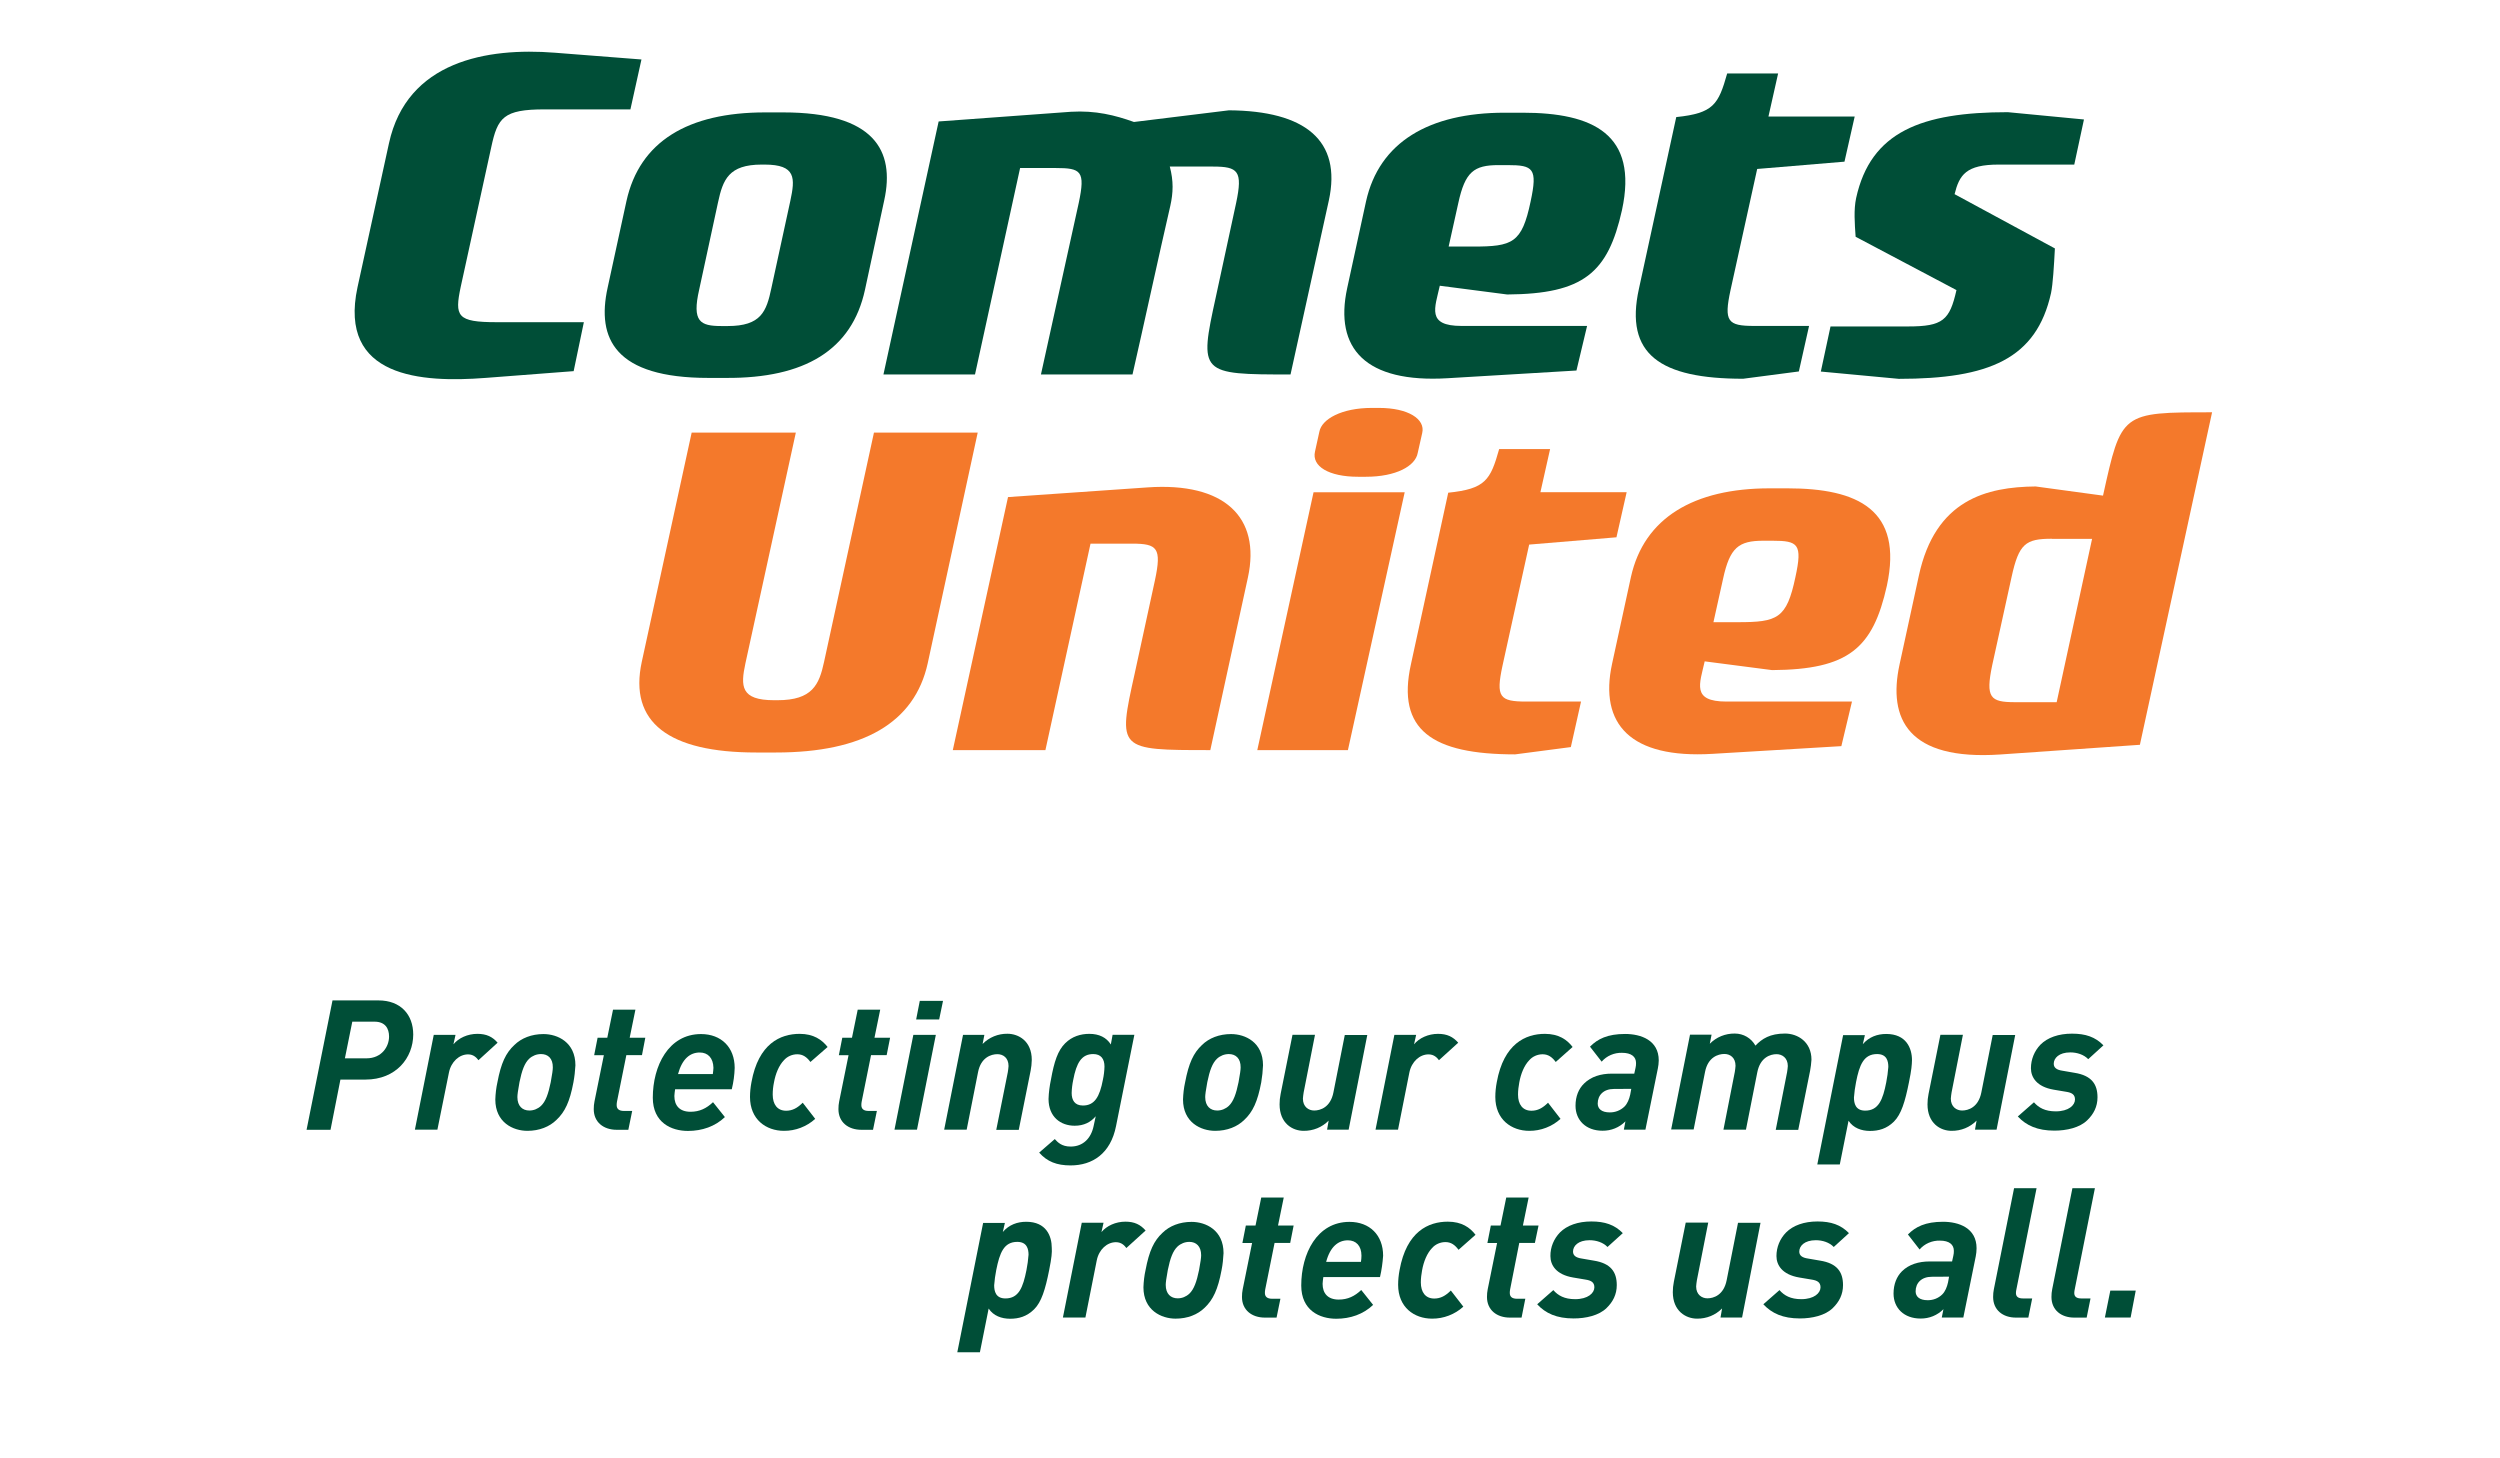 <?xml version="1.0" encoding="utf-8"?>
<!-- Generator: Adobe Illustrator 24.1.2, SVG Export Plug-In . SVG Version: 6.00 Build 0)  -->
<svg version="1.1" id="Layer_1" xmlns="http://www.w3.org/2000/svg" xmlns:xlink="http://www.w3.org/1999/xlink" x="0px" y="0px"
	 viewBox="0 0 2400 1400" style="enable-background:new 0 0 2400 1400;" xml:space="preserve">
<style type="text/css">
	.st0{fill:#004E37;}
	.st1{fill:#F4792B;}
</style>
<path class="st0" d="M605.2,105h-82.4c-39.6,0-45.1,7.9-51.2,36.3l-29.3,134c-6,28.4-3.7,34,34.4,34h83.8l-9.8,47l-84.7,6.5
	c-61,4.7-141.5,0-122.8-87l30.2-138.2c17.2-79.1,94.5-92.1,159.1-87l83.3,6.5L605.2,105z"/>
<path class="st0" d="M830.4,278.1c-12.6,58.2-58.2,85.1-133.1,84.7h-17.2c-89.8,0-107.5-37.7-96.8-86.5l18.1-83.3
	c12.6-57.2,59.1-85.1,133.1-85.1h17.2c87.9,0,107.5,36.8,97.2,84.2L830.4,278.1z M758.7,192.9c4.7-21.9,5.6-34.9-24.7-34.9h-2.8
	c-31.6,0-37.2,14.4-41.9,36.3l-18.1,83.8c-7,30.7,0.9,34.9,21.4,34.9h6c32.1,0,37.2-14,41.9-36.3L758.7,192.9z"/>
<path class="st0" d="M1238.9,359.5c-87,0-87.9-0.5-71.7-74.4l19.5-90.3c6.5-30.7,1.9-34.9-22.3-34.9H1123c3.7,14,3.3,25.1,0.5,37.7
	c-9.8,42.3-26.5,119.1-36.3,161.9h-87.9l36.3-164.7c6.5-30.7,2.3-33.5-22.3-33.5h-34L936,359.5h-87.9l53-242.9l127-9.3
	c23.7-1.4,42.3,3.3,60.5,9.8l91.2-11.2c73.1,0.5,108.4,28.8,95.9,86.5L1238.9,359.5z"/>
<path class="st0" d="M1446.9,282.7l-64.7-8.4c-4.7,21.4-13,38.6,20.9,38.6h120.5l-10.2,42.8l-123.8,7.4
	c-78.6,4.7-108.9-28.4-96.3-86.5l18.1-83.3c12.6-56.8,60.5-85.1,133.1-85.1h17.2c67.5,0,111.2,20.5,95.4,93.5
	C1543.7,261.8,1520.4,282.2,1446.9,282.7z M1447.4,158.5h-8.8c-23.7,0-32.1,6.5-38.6,36.3l-9.3,41.9h23.3c38.2,0,47-3.3,55.4-43.3
	C1476.2,161.7,1472,158.5,1447.4,158.5L1447.4,158.5z"/>
<path class="st0" d="M1770.7,155.2l-83.8,7l-25.6,116.3c-6.5,30.2-2.8,34.4,22.8,34.4h52.6l-9.8,43.7l-53.5,7
	c-79.6,0-114-23.3-100-86.5l35.8-164.7c35.8-3.7,40.5-12.1,48.9-41.9h48.9l-9.3,41.4h82.8L1770.7,155.2z"/>
<path class="st0" d="M1991.3,158h-72.6c-31.2,0-37.7,9.8-42.3,28.4l96.3,52.1c-0.9,17.2-1.9,34-3.7,42.8
	c-14,63.3-59.6,82.4-146.1,82.4l-74.9-7l9.3-43.3h74.4c33.5,0,40-6,46.5-34.9l-96.8-51.2c-0.9-12.6-1.9-26.1,0.5-37.2
	c14-63.7,62.8-82.4,145.6-82.4l73.1,7L1991.3,158z"/>
<path class="st1" d="M890.6,636.8c-12.6,57.2-62.3,85.6-145.6,85.6h-19.1c-83.8,0-122.4-28.8-109.8-87L664,415.3h100l-48.4,221.5
	c-4.7,21.9-4.7,35.4,27.5,35.4h3.3c33.5,0,40-14.9,44.7-36.8L839,415.3h99.6L890.6,636.8z"/>
<path class="st1" d="M1161.9,720.1c-88.9,0-88.9,0-72.6-73.5l19.5-89.8c6.5-30.7,2.3-34.9-21.9-34.9h-40l-43.3,198.2h-88.9l53-242.9
	l134-9.3c73.5-5.1,108.9,28.4,96.3,86.5L1161.9,720.1z"/>
<path class="st1" d="M1294,720.1h-87l54-247.5h87.5L1294,720.1z M1361,434.9c-2.3,12.6-20.9,22.8-49.8,22.8h-7.4
	c-28.4,0-44.7-10.2-41.4-24.2l4.2-19.1c2.3-12.1,21.4-22.8,50.3-22.8h7c27.9,0,44.7,10.7,41.4,24.2L1361,434.9z"/>
<path class="st1" d="M1551.8,515.8l-83.8,7l-25.6,116.3c-6.5,30.2-2.8,34.4,22.8,34.4h52.6l-9.8,43.7l-53.5,7
	c-79.6,0-114-23.3-100-86.5l35.8-164.7c35.8-3.7,40.5-12.1,48.9-41.9h48.9l-9.3,41.4h82.8L1551.8,515.8z"/>
<path class="st1" d="M1701.2,643.3l-64.7-8.4c-4.7,21.4-13,38.6,20.9,38.6h120.5l-10.2,42.8l-123.8,7.4
	c-78.6,4.7-108.9-28.4-96.3-86.5l18.1-83.3c12.6-56.8,60.5-85.1,133.1-85.1h17.2c67.5,0,111.2,20.5,95.4,93.5
	C1798,622.4,1774.7,642.8,1701.2,643.3z M1701.6,519.1h-8.8c-23.7,0-32.1,6.5-38.6,36.3l-9.3,41.9h23.3c38.2,0,47-3.3,55.4-43.3
	C1730.5,522.3,1726.3,519.1,1701.6,519.1L1701.6,519.1z"/>
<path class="st1" d="M2054.3,715l-134,9.3c-88.9,6-107.9-34.4-96.8-86.1l18.6-85.6c15.8-73.1,65.1-85.1,112.1-85.6l64.7,8.8
	c17.7-80,17.2-80,104.7-80L2054.3,715z M1969.7,517.2c-25.1,0-31.6,4.7-38.6,36.8l-18.6,84.7c-6.5,31.2-1.9,35.4,21.9,35.4h40
	l34-156.8H1969.7z"/>
<path class="st0" d="M350.8,1036.4h-24l-9.5,48.2h-23l24.9-124.2h44.2c21.1,0,33.3,13.5,33.3,32.8
	C396.6,1015.3,380.5,1036.4,350.8,1036.4z M359.5,980.8h-21.3l-7.1,35.2h20.6c15,0,21.8-11.5,21.8-20.9
	C373.5,987.2,369.7,980.8,359.5,980.8L359.5,980.8z"/>
<path class="st0" d="M459.3,1017.8c-1.5-2-4.4-5.6-9.9-5.6c-8.5,0-16.3,7-18.4,17.4l-11.1,54.9h-21.6l18.1-91h20.9l-2,9
	c5-6,13.6-10,23-10c8.7,0,14.5,2.8,19.4,8.5L459.3,1017.8z"/>
<path class="st0" d="M550.5,1039c-3.5,18.6-8.1,28.4-16.3,36.1c-6.7,6.6-16.5,10.5-27.9,10.5c-13.7,0-30.8-8-30.8-30.1
	c0.2-5.5,0.8-11.1,2-16.4c3.5-18.6,8.1-28.3,16.3-35.9c6.7-6.6,16.5-10.5,27.9-10.5c13.7,0,30.7,7.9,30.7,30
	C552.1,1028.1,551.5,1033.6,550.5,1039z M519.4,1011.9c-4.2,0-8.3,1.6-11.4,4.5c-4.4,4.2-7,11.2-9.3,22.5c-1.5,8.1-2,12.2-2,14.3
	c0,8.7,4.9,12.9,11.5,12.9c4.2,0,8.1-1.6,11.2-4.5c4.4-4.2,7-11.4,9.3-22.7c1.5-8.1,2-12,2-14.2
	C530.8,1016.1,526.1,1011.9,519.4,1011.9L519.4,1011.9z"/>
<path class="st0" d="M616.3,1012.9h-15l-9,44.7c-0.2,1-0.3,2.2-0.3,3.3c0,3.7,2.3,5.6,7,5.6h7.9l-3.7,18.1H592
	c-12.6,0-22-7.3-22-19.8c0-2.6,0.2-5,0.7-7.4l9-44.4h-9.3l3.3-16.8h9.3l5.5-26.9h21.5l-5.5,26.9h15L616.3,1012.9z"/>
<path class="st0" d="M702.5,1045.7h-54.4c-0.3,2.1-0.6,4.3-0.7,6.5c0,9,4.9,15.1,15.5,15.1c8.7,0,15.4-3.3,21.6-9.2l11.4,14.3
	c-9.4,9-21.9,13.3-35.5,13.3c-15.9,0-33.7-8-33.7-31.9c0-30.5,15-61.1,46.3-61.1c19.4,0,32.3,12.7,32.3,32.5
	C705.1,1031.9,704.2,1038.8,702.5,1045.7z M671.8,1010.4c-9.3,0-16.9,6-20.9,20.7h33.4c0.3-2,0.5-4.1,0.6-6
	C684.7,1015.7,679.6,1010.4,671.8,1010.4L671.8,1010.4z"/>
<path class="st0" d="M778,1019.5c-3.5-4.7-7.2-7.4-12.6-7.4c-4.9,0-9.7,2.1-12.9,5.8c-4.7,4.9-8,12.8-9.5,21.3
	c-0.8,3.8-1.2,7.7-1.2,11.6c0,9.5,4.5,15.5,12.9,15.5c6,0,10.8-2.6,15.9-7.7l12,15.5c-8.1,7.4-19,11.6-30,11.5
	c-17.2,0-32.6-10.9-32.6-32.5c0-4.8,0.5-9.4,1.4-14.2c6.7-37,27.7-46.4,46.3-46.4c13.3,0,21.3,5.6,26.8,12.6L778,1019.5z"/>
<path class="st0" d="M851.2,1012.9h-15l-9,44.7c-0.2,1-0.3,2.2-0.3,3.3c0,3.7,2.3,5.6,7,5.6h7.9l-3.7,18.1h-11.2
	c-12.6,0-22-7.3-22-19.8c0-2.6,0.2-5,0.7-7.4l9-44.4h-9.3l3.3-16.8h9.3l5.5-26.9h21.6l-5.5,26.9h15L851.2,1012.9z"/>
<path class="st0" d="M880.3,1084.5h-21.6l18.1-91h21.6L880.3,1084.5z M901.6,978.7h-22.1l3.5-17.9h22.3L901.6,978.7z"/>
<path class="st0" d="M989.4,1027.9l-11.4,56.8h-21.6l11.1-55.4c0.3-2,0.6-4,0.7-5.9c0-7.9-5.2-11.4-10.7-11.4
	c-6,0-15.9,3.1-18.6,17.4l-10.9,55.1h-21.6l18.1-91H945l-1.7,8.7c6.3-6.4,14.9-9.9,23.8-9.8c10.7,0,23.4,7,23.4,25.1
	C990.4,1021.1,990.1,1024.5,989.4,1027.9z"/>
<path class="st0" d="M1071.4,1081c-5.2,26.5-22.7,37.8-43.6,37.8c-13.3,0-22.5-3.6-30.2-12.3l15-13c2.8,3.1,6.6,7.2,15.2,7.2
	c12,0,19.7-8,22.1-19.8l2-9.3c-4.7,5.6-11.2,9.1-20.2,9.1c-13.5,0-25.1-8.5-25.1-25.7c0.2-6.2,1-12.4,2.3-18.5
	c3.1-17.4,6.6-27.9,13.6-34.9c6.7-6.7,15-9.1,23.3-9.1c9.4,0,16.4,3.5,20.6,10.2l1.7-9.3h20.9L1071.4,1081z M1049.5,1011.9
	c-11.2,0-16.1,8.4-19.2,24.8c-0.9,4.2-1.4,8.4-1.5,12.6c0,6.7,2.8,12,10.8,12c11.2,0,16.1-8.4,19.2-24.8c0.9-4.2,1.4-8.4,1.5-12.6
	C1060.3,1016.5,1056.9,1011.9,1049.5,1011.9L1049.5,1011.9z"/>
<path class="st0" d="M1210.8,1039c-3.5,18.6-8.1,28.4-16.3,36.1c-6.7,6.6-16.5,10.5-27.9,10.5c-13.7,0-30.9-8-30.9-30.1
	c0.2-5.5,0.8-11.1,2-16.4c3.5-18.6,8.1-28.3,16.2-35.9c6.7-6.6,16.5-10.5,27.9-10.5c13.7,0,30.7,7.9,30.7,30
	C1212.3,1028.1,1211.7,1033.6,1210.8,1039z M1179.7,1011.9c-4.2,0-8.3,1.6-11.4,4.5c-4.4,4.2-7,11.2-9.3,22.5
	c-1.5,8.1-2,12.2-2,14.3c0,8.7,4.9,12.9,11.5,12.9c4.2,0,8.1-1.6,11.2-4.5c4.4-4.2,7-11.4,9.3-22.7c1.5-8.1,2-12,2-14.2
	C1191.1,1016.1,1186.3,1011.9,1179.7,1011.9z"/>
<path class="st0" d="M1294.7,1084.5H1274l1.5-8.7c-6.3,6.4-14.9,9.9-24,9.8c-10.7,0-23.1-7.2-23.1-25.4c0-3.4,0.3-6.6,1-10
	l11.4-56.8h21.6l-10.9,55.4c-0.3,2-0.6,4-0.7,5.9c0,7.9,5.5,11.4,10.8,11.4c6,0,15.7-3.1,18.5-17.4l10.9-55.1h21.6L1294.7,1084.5z"
	/>
<path class="st0" d="M1381.4,1017.8c-1.5-2-4.4-5.6-10-5.6c-8.5,0-16.3,7-18.4,17.4l-10.9,54.9h-21.6l18.1-91h20.9l-2,9
	c5-6,13.6-10,23-10c8.7,0,14.4,2.8,19.4,8.5L1381.4,1017.8z"/>
<path class="st0" d="M1493.5,1019.5c-3.5-4.7-7.2-7.4-12.6-7.4c-4.9,0-9.7,2.1-12.9,5.8c-4.7,4.9-8,12.8-9.5,21.3
	c-0.7,3.8-1.2,7.7-1.2,11.6c0,9.5,4.5,15.5,12.9,15.5c6,0,10.8-2.6,15.9-7.7l12,15.5c-8.1,7.4-19,11.6-30,11.5
	c-17.2,0-32.6-10.9-32.6-32.5c0-4.8,0.5-9.4,1.4-14.2c6.7-37,27.7-46.4,46.2-46.4c13.3,0,21.3,5.6,26.6,12.6L1493.5,1019.5z"/>
<path class="st0" d="M1591.5,1025.9l-11.9,58.6h-20.7l1.5-8c-5.8,5.9-13.7,9.1-22,9c-15.9,0-25.9-10.1-25.9-24c0-9,3-16.3,8.3-21.4
	c6.7-6.6,16.1-9.4,26.5-9.4h21.6l1.2-5.5c0.3-1.5,0.6-3.1,0.5-4.7c0-6-4.4-9.8-13.5-9.8c-7.4-0.2-14.7,2.9-19.5,8.5l-11.2-14.4
	c7.3-7.4,16.8-12.2,33.7-12.2c15.1,0,32.3,5.9,32.3,25.4C1592.3,1020.7,1592.1,1023.3,1591.5,1025.9z M1549.3,1045.4
	c-9.8,0-15.5,5.9-15.5,14c0,5,3.7,8.5,11.5,8.5c5.2,0.1,10.4-1.9,14.2-5.6c2.8-2.8,4.5-7,5.5-11.5l1-5.5L1549.3,1045.4z"/>
<path class="st0" d="M1737.7,1027.9l-11.4,56.8h-21.6l10.9-55.4c0.3-2,0.6-4,0.7-5.9c0-7.9-5.5-11.4-10.8-11.4
	c-6,0-15.7,3.1-18.5,17.4l-10.9,55.1h-21.6l10.9-55.4c0.3-2,0.6-4,0.7-5.9c0-7.9-5.2-11.4-10.7-11.4c-6,0-15.9,3.1-18.6,17.4
	l-10.9,55.1h-21.6l18.1-91h20.7l-1.7,8.7c6.3-6.4,14.9-9.9,24-9.8c8.3,0,15.8,4.4,19.8,11.6c6.3-6.6,14-11.6,28.4-11.6
	c12.2,0,25.4,8,25.4,25.1C1738.7,1021.1,1738.4,1024.5,1737.7,1027.9z"/>
<path class="st0" d="M1832.6,1039c-3.7,18.6-7.4,30.7-14.4,37.7c-7,7-14.9,9-23,9s-16.1-2.8-20.6-9.8l-8.4,42h-21.6l24.8-124.2h20.9
	l-2,8.7c6-7,14-9.8,22.5-9.8c19.2,0,24.7,13.7,24.7,25.1C1835.4,1022.1,1835.1,1026.9,1832.6,1039z M1802,1011.9
	c-12.9,0-17,10.5-20.2,27c-1,4.9-1.6,9.8-2,14.7c0,5.5,1.4,12.6,10.8,12.6c12.9,0,17-10.7,20.2-27.2c1-4.9,1.6-9.8,2-14.7
	C1812.8,1018.9,1811.5,1011.9,1802,1011.9z"/>
<path class="st0" d="M1916.7,1084.5H1896l1.5-8.7c-6.3,6.4-14.9,9.9-24,9.8c-10.7,0-23.1-7.2-23.1-25.4c0-3.4,0.3-6.6,1-10
	l11.4-56.8h21.6l-10.9,55.4c-0.3,2-0.6,4-0.7,5.9c0,7.9,5.5,11.4,10.8,11.4c6,0,15.7-3.1,18.5-17.4l10.9-55.1h21.6L1916.7,1084.5z"
	/>
<path class="st0" d="M2004.7,1016.8c-4.2-4.4-10.8-6.5-17.2-6.5c-10.9,0-15.9,5.5-15.9,10.9c0,3.8,2.8,5.9,8.4,6.7l11.6,2
	c16.3,2.6,22,10.9,22,23.5c0,9.1-3.8,16.2-9.8,22c-7.3,7.2-19.9,10-31.6,10c-16.2,0-27-4.9-35.1-13.6l15.5-13.6
	c4.5,5.2,10.7,8.7,20.9,8.7c12.4,0,18.5-5.9,18.5-11.4c0-4.9-3.3-6.6-8.5-7.4l-11.9-2c-16.5-2.8-21.9-12-21.9-20.6
	c0-8.5,3.3-16.6,9.2-22.7c6.7-6.7,17.2-10.5,30.2-10.5c13,0,22.3,3.1,30.2,11.2L2004.7,1016.8z"/>
<path class="st0" d="M1007.2,1219.3c-3.7,18.6-7.4,30.7-14.5,37.7c-7.1,7-14.9,9-23,9c-8.1,0-16.1-2.8-20.6-9.8l-8.4,42H919
	l24.8-124.2h20.9l-2,8.7c6-7,14-9.8,22.5-9.8c19.2,0,24.5,13.7,24.5,25.1C1010,1202.4,1009.6,1207.2,1007.2,1219.3z M976.6,1192.2
	c-12.9,0-16.9,10.5-20.2,27c-1,4.9-1.6,9.8-2,14.7c0,5.5,1.4,12.6,10.8,12.6c12.9,0,16.9-10.7,20.2-27.2c1-4.9,1.6-9.8,2-14.7
	C987.4,1199.2,986,1192.2,976.6,1192.2z"/>
<path class="st0" d="M1081.3,1198.1c-1.5-2-4.4-5.6-10-5.6c-8.5,0-16.3,7-18.4,17.4l-10.9,54.9h-21.6l18.1-91h20.9l-2,9
	c5-6,13.6-10,23-10c8.7,0,14.4,2.8,19.4,8.5L1081.3,1198.1z"/>
<path class="st0" d="M1172.7,1219.3c-3.5,18.6-8.1,28.4-16.2,36.1c-6.7,6.6-16.5,10.5-27.9,10.5c-13.7,0-30.9-8-30.9-30.1
	c0.2-5.5,0.8-11.1,2-16.4c3.5-18.6,8.1-28.3,16.3-35.9c6.7-6.6,16.5-10.5,27.9-10.5c13.7,0,30.7,7.9,30.7,30
	C1174.3,1208.4,1173.8,1213.9,1172.7,1219.3z M1141.8,1192.2c-4.2,0-8.3,1.6-11.4,4.5c-4.4,4.2-7,11.2-9.3,22.5
	c-1.5,8.1-2,12.2-2,14.3c0,8.7,4.9,12.9,11.5,12.9c4.2,0,8.1-1.6,11.2-4.5c4.4-4.2,7-11.4,9.3-22.7c1.5-8.1,2-12,2-14.2
	C1153.1,1196.4,1148.3,1192.2,1141.8,1192.2z"/>
<path class="st0" d="M1238.6,1193.2h-15l-9,44.7c-0.2,1-0.3,2.2-0.3,3.3c0,3.7,2.3,5.6,7,5.6h7.9l-3.7,18.1h-11.2
	c-12.6,0-22-7.3-22-19.8c0-2.6,0.2-5,0.7-7.4l9-44.4h-9.3l3.3-16.8h9.3l5.5-26.9h21.6l-5.5,26.9h15L1238.6,1193.2z"/>
<path class="st0" d="M1324.8,1226h-54.4c-0.3,2.1-0.6,4.3-0.7,6.5c0,9,4.9,15.1,15.5,15.1c8.7,0,15.4-3.3,21.6-9.2l11.4,14.3
	c-9.4,9-21.9,13.3-35.4,13.3c-15.9,0-33.6-8-33.6-31.9c0-30.5,15-61.1,46.3-61.1c19.4,0,32.3,12.7,32.3,32.5
	C1327.3,1212.3,1326.4,1219.1,1324.8,1226z M1294,1190.7c-9.2,0-17,6-20.9,20.7h33.4c0.3-2,0.5-4.1,0.5-6
	C1307,1196,1301.8,1190.7,1294,1190.7L1294,1190.7z"/>
<path class="st0" d="M1400.2,1199.8c-3.5-4.7-7.2-7.4-12.6-7.4c-4.9,0-9.7,2.1-12.9,5.8c-4.7,4.9-8,12.8-9.5,21.3
	c-0.7,3.8-1.2,7.7-1.2,11.6c0,9.5,4.5,15.5,12.9,15.5c6,0,10.8-2.6,15.9-7.7l12,15.5c-8.1,7.4-19,11.6-30,11.5
	c-17.2,0-32.6-10.9-32.6-32.5c0-4.8,0.5-9.4,1.4-14.2c6.7-37,27.7-46.4,46.3-46.4c13.3,0,21.3,5.6,26.6,12.6L1400.2,1199.8z"/>
<path class="st0" d="M1473.5,1193.2h-15l-8.8,44.7c-0.2,1-0.3,2.2-0.3,3.3c0,3.7,2.2,5.6,7,5.6h7.9l-3.6,18.1h-11.2
	c-12.6,0-22-7.3-22-19.8c0-2.6,0.2-5,0.7-7.4l9-44.4h-9.3l3.3-16.8h9.3l5.5-26.9h21.5l-5.5,26.9h15L1473.5,1193.2z"/>
<path class="st0" d="M1543.2,1197.1c-4.2-4.4-10.8-6.5-17.2-6.5c-10.9,0-15.9,5.5-15.9,10.9c0,3.8,2.8,5.9,8.4,6.7l11.6,2
	c16.3,2.6,22,10.9,22,23.5c0,9.1-3.8,16.2-9.8,22c-7.3,7.2-19.9,10-31.6,10c-16.3,0-27-4.9-35-13.6l15.5-13.6
	c4.5,5.2,10.7,8.7,20.9,8.7c12.4,0,18.5-5.9,18.5-11.4c0-4.9-3.3-6.6-8.5-7.4l-11.9-2c-16.5-2.8-21.8-12-21.8-20.6
	c-0.1-8.5,3.3-16.6,9.2-22.7c6.7-6.7,17.2-10.5,30.1-10.5c12.9,0,22.3,3.1,30.2,11.2L1543.2,1197.1z"/>
<path class="st0" d="M1672.4,1264.8h-20.7l1.5-8.7c-6.3,6.4-14.9,9.9-24,9.8c-10.7,0-23.3-7.2-23.3-25.4c0-3.4,0.3-6.6,1-10
	l11.4-56.8h21.6l-10.9,55.4c-0.3,2-0.6,4-0.7,5.9c0,7.9,5.5,11.4,10.8,11.4c6,0,15.7-3.1,18.5-17.4l10.9-55.1h21.6L1672.4,1264.8z"
	/>
<path class="st0" d="M1760.4,1197.1c-4.2-4.4-10.8-6.5-17.2-6.5c-10.9,0-15.9,5.5-15.9,10.9c0,3.8,2.8,5.9,8.4,6.7l11.6,2
	c16.3,2.6,22,10.9,22,23.5c0,9.1-3.8,16.2-9.8,22c-7.3,7.2-19.9,10-31.6,10c-16.3,0-27-4.9-35.1-13.6l15.5-13.6
	c4.5,5.2,10.7,8.7,20.9,8.7c12.4,0,18.5-5.9,18.5-11.4c0-4.9-3.3-6.6-8.5-7.4l-11.9-2c-16.5-2.8-21.9-12-21.9-20.6
	c0-8.5,3.3-16.6,9.3-22.7c6.7-6.7,17.2-10.5,30.1-10.5s22.3,3.1,30.2,11.2L1760.4,1197.1z"/>
<path class="st0" d="M1896.7,1206.2l-11.9,58.6h-20.7l1.6-8c-5.8,5.9-13.7,9.1-22,9c-15.9,0-25.9-10.1-25.9-24c0-9,3-16.3,8.1-21.4
	c6.7-6.6,16.1-9.4,26.5-9.4h21.6l1.2-5.5c0.3-1.5,0.6-3.1,0.5-4.7c0-6-4.4-9.8-13.4-9.8c-7.4-0.2-14.7,2.9-19.5,8.5l-11.2-14.4
	c7.3-7.4,16.8-12.2,33.7-12.2c15.1,0,32.2,5.9,32.2,25.4C1897.5,1201,1897.2,1203.6,1896.7,1206.2z M1854.5,1225.7
	c-9.8,0-15.5,5.9-15.5,14c0,5,3.7,8.5,11.5,8.5c5.2,0.1,10.4-1.9,14.1-5.6c2.8-2.8,4.5-7,5.5-11.5l1-5.5L1854.5,1225.7z"/>
<path class="st0" d="M1935.8,1237.5c-0.3,1.3-0.5,2.6-0.5,3.8c0,3.3,2,5.2,6.6,5.2h9l-3.7,18.4h-11.9c-12.6,0-21.9-7.3-21.9-19.8
	c0-2.6,0.2-5,0.7-7.4l19.4-97h21.6L1935.8,1237.5z"/>
<path class="st0" d="M1991.8,1237.5c-0.3,1.3-0.5,2.6-0.5,3.8c0,3.3,2,5.2,6.6,5.2h9l-3.7,18.4h-11.9c-12.6,0-21.9-7.3-21.9-19.8
	c0-2.6,0.2-5,0.7-7.4l19.4-97h21.6L1991.8,1237.5z"/>
<path class="st0" d="M2045.4,1264.8h-24.7l5.2-25.8h24.4L2045.4,1264.8z"/>
</svg>
